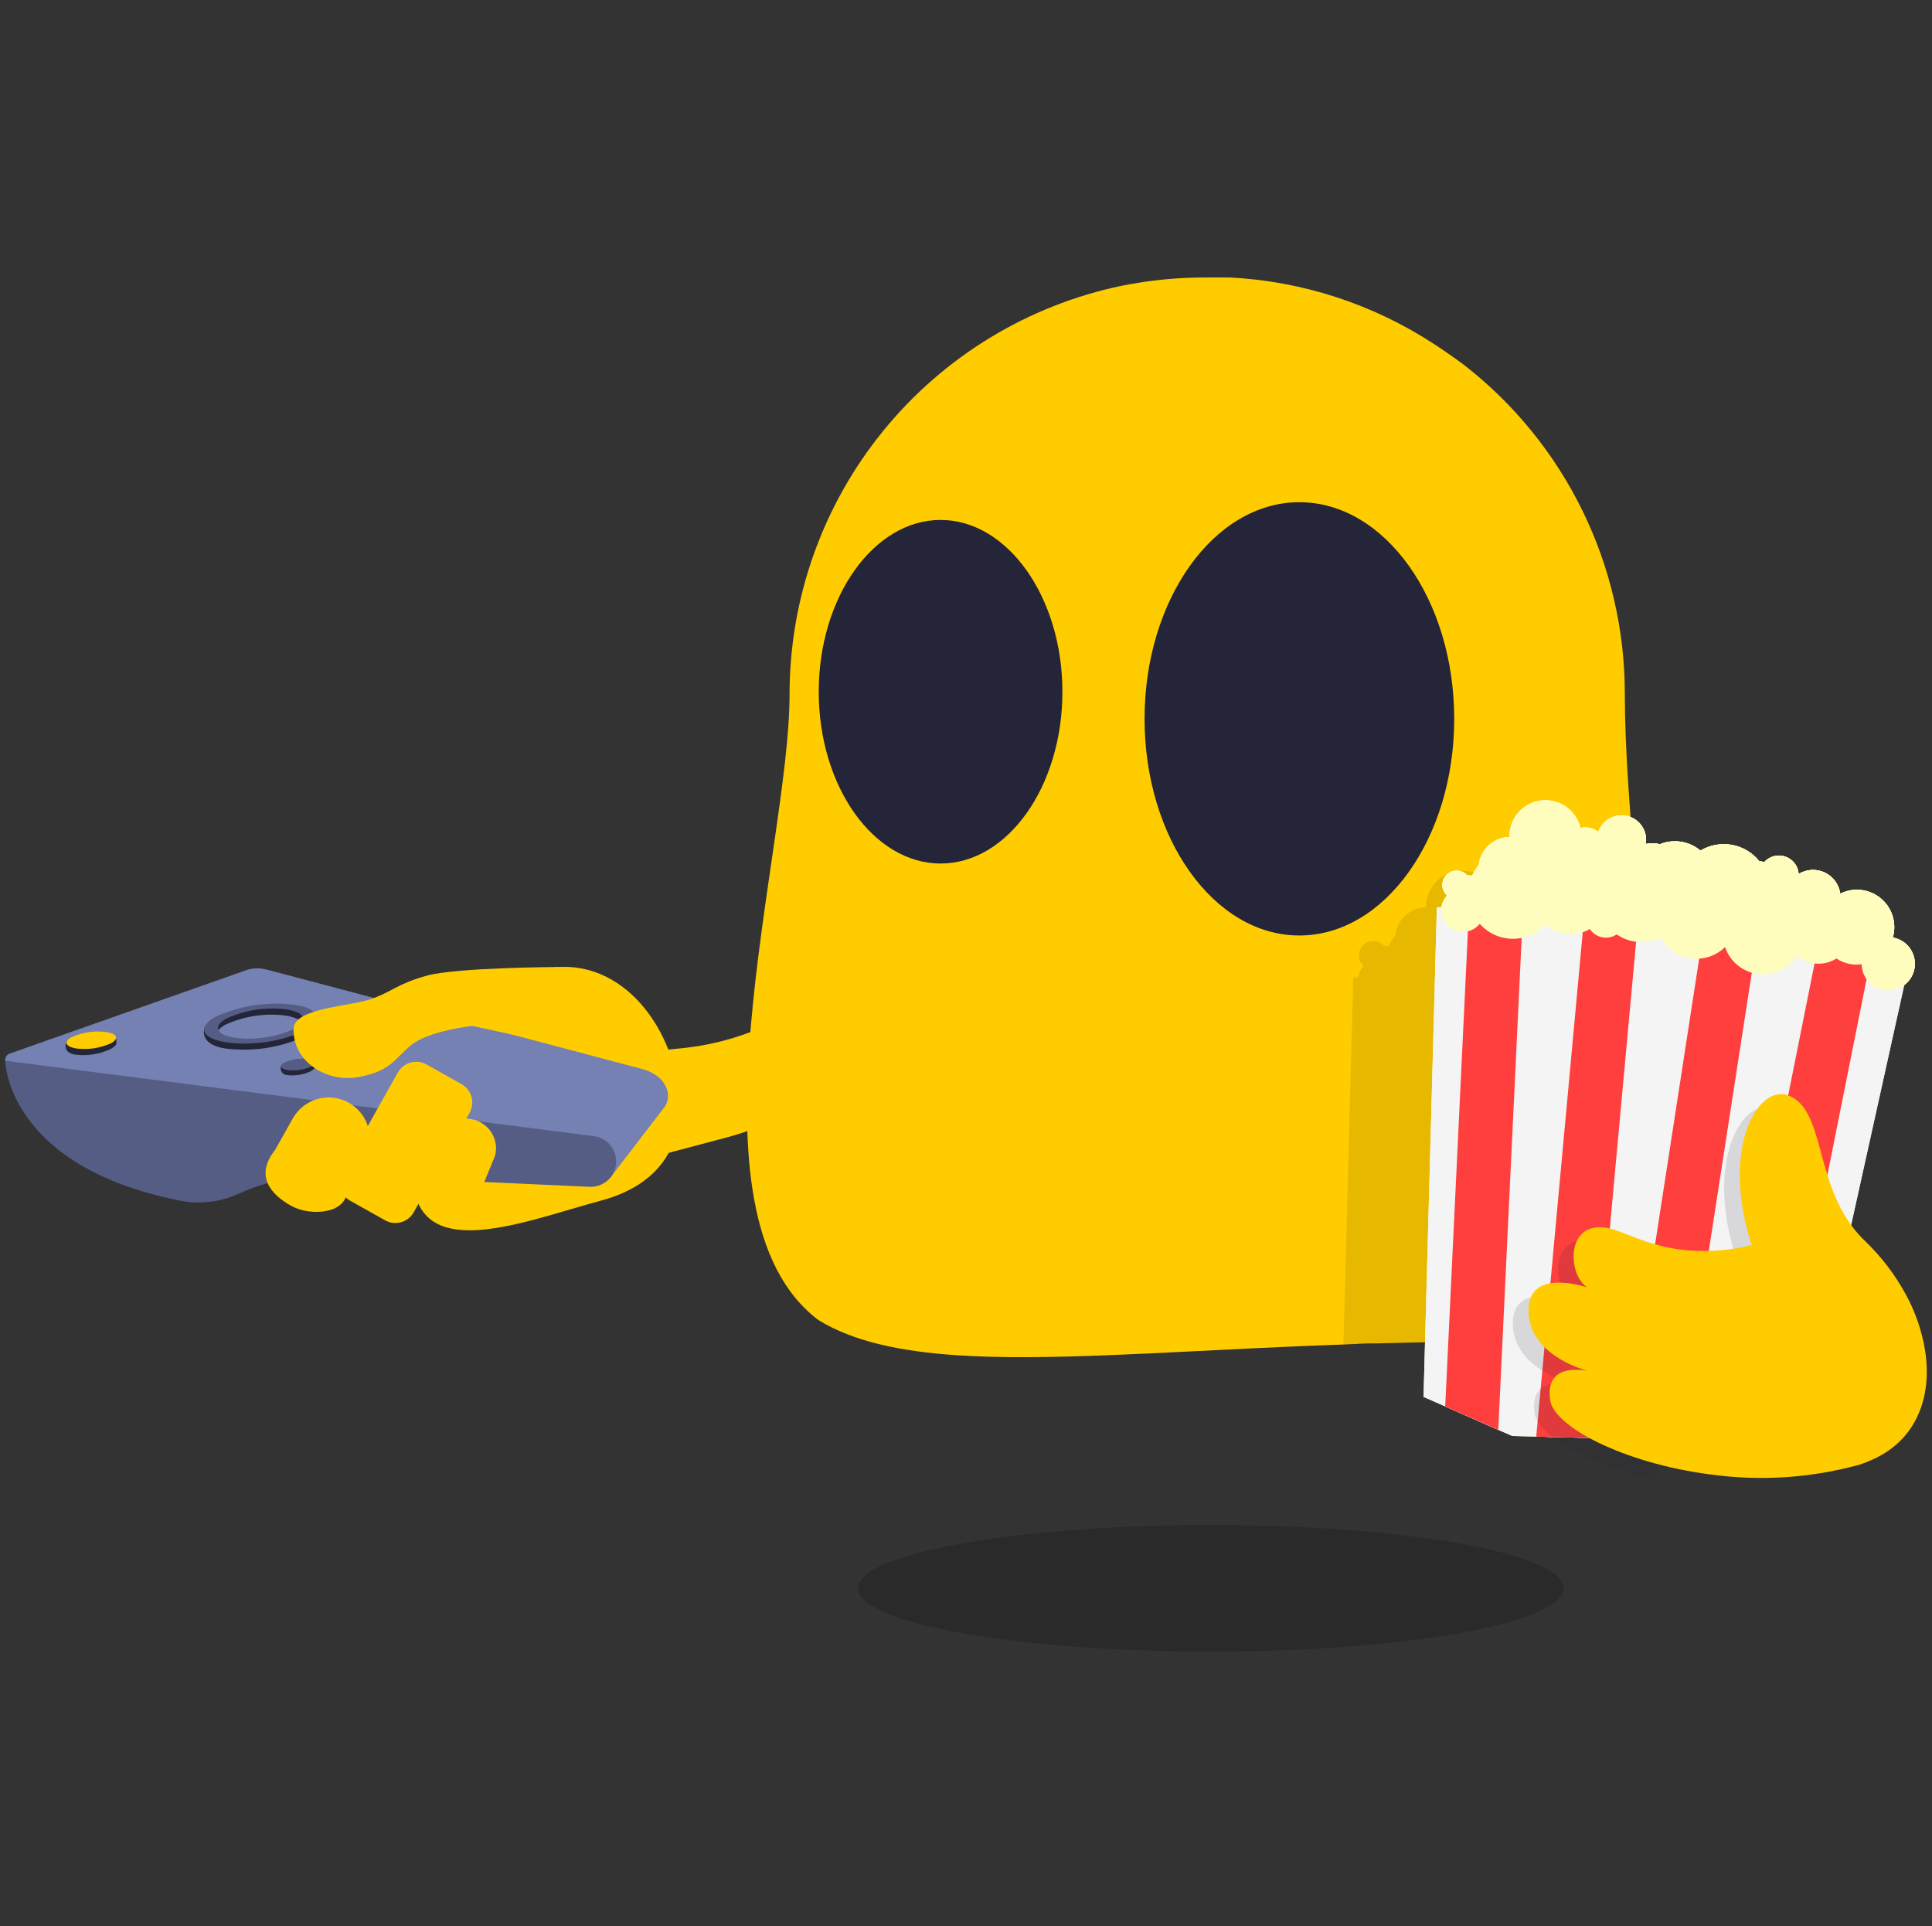 <svg width="322" height="321" viewBox="0 0 322 321" fill="none" xmlns="http://www.w3.org/2000/svg">
<rect x="0" y="0" width="322" height="321" fill="#333333" stroke="none"/>
<g clip-path="url(#clip0_1713_16668)">
<path d="M105.626 193.67L121.127 189.553C131.625 186.76 140.767 180.283 146.883 171.305L152.309 163.344L149.161 152.129L144.116 158.299C140.34 162.921 135.686 166.75 130.424 169.566C125.161 172.382 119.394 174.13 113.453 174.707L104.842 175.543L105.626 193.67Z" fill="#FFCC00"/>
<path d="M112.598 178.921C115.251 190.956 109.502 197.577 100.162 200.086C88.298 203.27 72.217 209.829 69.241 199.253C66.264 188.677 77.566 165.114 89.394 161.789C101.223 158.465 110.234 168.195 112.598 178.921Z" fill="#FFCC00"/>
<path d="M1.549 175.603L40.489 161.874C41.782 161.314 43.23 161.221 44.584 161.612L107.224 178.203C111.339 179.441 112.009 182.71 110.79 184.444L101.662 196.325L1.786 177.718C1.549 177.677 1.333 177.56 1.169 177.385C1.005 177.21 0.902 176.986 0.875 176.748C0.848 176.51 0.9 176.269 1.021 176.062C1.142 175.855 1.328 175.693 1.549 175.6V175.603Z" fill="#7481B2"/>
<path d="M0.875 176.782C0.875 176.782 1.038 194.311 29.933 200.072C33.201 200.739 36.595 200.362 39.636 198.994V198.994C44.771 196.663 50.385 195.583 56.018 195.841L98.263 197.786C98.879 197.815 99.493 197.708 100.064 197.475C100.634 197.241 101.147 196.886 101.566 196.434C101.985 195.982 102.3 195.444 102.49 194.857C102.679 194.271 102.739 193.65 102.664 193.038V193.038C102.549 192.098 102.123 191.224 101.453 190.554C100.784 189.885 99.909 189.459 98.97 189.344L0.875 176.782Z" fill="#555D84"/>
<path d="M11.254 173.365C10.676 174.242 10.735 175.485 12.568 175.757C14.539 176 16.539 175.693 18.345 174.868C19.715 174.105 19.419 173.9 19.308 172.748C16.725 172.585 14.137 172.974 11.717 173.891" fill="#242538"/>
<path d="M49.239 171.917C46.077 173.415 42.565 174.019 39.084 173.664C35.943 173.201 35.216 172.075 37.565 170.766C40.676 169.339 44.123 168.809 47.519 169.234C50.663 169.698 51.307 171.135 48.964 172.443M34.057 171.308C33.935 171.871 33.46 174.131 37.623 174.745C42.12 175.306 46.685 174.606 50.807 172.722C53.917 170.989 52.86 170.941 52.829 169.373C50.075 168.26 47.105 167.782 44.14 167.978C41.175 168.173 38.293 169.035 35.709 170.5" fill="#242538"/>
<path d="M11.901 172.867C10.539 173.623 10.916 174.456 12.753 174.734C14.724 174.978 16.724 174.671 18.53 173.845C19.9 173.082 19.512 172.256 17.691 171.982C15.715 171.732 13.709 172.04 11.898 172.871" fill="#FFCC00"/>
<path d="M46.963 177.416C46.853 177.579 46.789 177.768 46.776 177.965C46.763 178.161 46.801 178.357 46.888 178.534C46.974 178.711 47.105 178.862 47.268 178.972C47.431 179.082 47.62 179.147 47.817 179.161C49.148 179.328 50.498 179.121 51.718 178.561C52.638 178.048 52.641 177.785 52.397 177.006C50.637 176.938 48.884 177.244 47.252 177.904" fill="#242538"/>
<path d="M61.58 169.61C61.454 170.162 61.305 171.002 62.542 171.182C63.873 171.35 65.225 171.143 66.444 170.582C67.364 170.069 67.246 169.86 67.14 169.137C65.382 169.035 63.623 169.305 61.977 169.929" fill="#242538"/>
<path d="M54.369 173.634C54.434 174.067 54.094 175.017 55.327 175.198C56.657 175.364 58.008 175.156 59.228 174.598C60.148 174.084 60.095 173.721 59.871 173.166C58.131 173.057 56.389 173.321 54.76 173.941" fill="#242538"/>
<path d="M47.398 177.072C46.478 177.586 46.732 178.149 47.963 178.332C49.294 178.499 50.645 178.291 51.864 177.732C52.785 177.218 52.531 176.655 51.299 176.473C49.968 176.306 48.617 176.513 47.398 177.072" fill="#555D84"/>
<path d="M62.116 169.093C61.188 169.612 61.45 170.169 62.681 170.352C64.012 170.521 65.364 170.313 66.583 169.752C67.503 169.239 67.249 168.676 66.017 168.493C64.687 168.326 63.336 168.534 62.116 169.093" fill="#555D84"/>
<path d="M54.905 173.108C53.984 173.62 54.238 174.184 55.47 174.367C56.8 174.533 58.151 174.326 59.371 173.767C60.291 173.254 60.037 172.691 58.806 172.508C57.475 172.342 56.124 172.55 54.905 173.11" fill="#555D84"/>
<path d="M49.141 171.422C46.028 172.848 42.58 173.377 39.184 172.951C36.042 172.49 35.395 171.05 37.739 169.742C40.851 168.316 44.299 167.786 47.696 168.21C50.837 168.674 51.484 170.114 49.141 171.421M35.894 169.468C32.792 171.193 33.638 173.107 37.802 173.72C42.299 174.283 46.864 173.582 50.986 171.697C54.096 169.963 53.241 168.059 49.077 167.446C44.58 166.879 40.014 167.58 35.894 169.468" fill="#555D84"/>
<path d="M93.233 161.151C93.233 161.151 76.023 161.213 71.08 162.605C66.136 163.996 65.32 165.288 61.813 166.506C58.306 167.723 49.096 167.975 48.942 171.382C48.685 176.776 54.373 180.543 59.872 179.474C65.371 178.404 65.66 176.448 68.612 174.102C71.563 171.756 78.7 170.972 78.7 170.972L87.936 172.966L93.233 161.151Z" fill="#FFCC00"/>
<path d="M74.415 204.411L74.366 204.398C73.099 204.074 72.011 203.26 71.344 202.135C70.676 201.01 70.482 199.666 70.804 198.398L72.904 190.147C73.228 188.878 74.042 187.79 75.168 187.121C76.294 186.453 77.639 186.259 78.908 186.582L78.957 186.595C80.224 186.919 81.311 187.733 81.979 188.858C82.647 189.983 82.841 191.327 82.518 192.594L79.465 200.014C78.793 202.656 77.056 205.083 74.415 204.411Z" fill="#FFCC00"/>
<path d="M76.916 180.667L71.089 177.396C69.397 176.446 67.254 177.048 66.304 178.741L57.006 195.309C56.056 197.002 56.658 199.144 58.35 200.094L64.177 203.364C65.87 204.314 68.012 203.712 68.962 202.02L78.261 185.452C79.211 183.759 78.609 181.617 76.916 180.667Z" fill="#FFCC00"/>
<path d="M48.496 200.934C45.194 199.082 42.37 196 45.872 191.602L48.797 186.391C49.687 184.807 51.17 183.64 52.92 183.148C54.67 182.656 56.544 182.879 58.129 183.767V183.767C59.714 184.658 60.88 186.141 61.371 187.891C61.863 189.64 61.64 191.514 60.752 193.099L57.826 198.308C57.895 202.271 51.798 202.788 48.496 200.934Z" fill="#FFCC00"/>
<path d="M248.648 223.591H248.58C242.154 223.591 235.942 223.699 229.947 223.871H229.732C228.459 223.871 227.187 223.871 225.936 223.979C225.269 224.001 224.578 224.023 223.913 224.066C221.282 224.152 218.672 224.259 216.021 224.368C193.162 225.36 174.185 226.825 159.524 225.856C149.907 225.209 142.165 223.526 136.405 219.991C112.79 202.177 131.595 141.897 131.595 115.701C131.596 99.721 137.1 84.229 147.182 71.831C157.263 59.432 171.307 50.884 186.951 47.623C191.644 46.678 196.42 46.215 201.207 46.242H204.984C217.101 46.863 228.836 50.688 238.992 57.326C240.674 58.426 242.334 59.569 243.955 60.777C252.321 67.27 259.09 75.592 263.744 85.105C268.397 94.617 270.812 105.069 270.803 115.659C270.803 120.231 271.019 125.234 271.364 130.542C271.817 137.486 272.464 144.905 273.002 152.408C273.606 160.43 274.102 168.538 274.187 176.257C274.461 202.008 270.018 223.591 248.648 223.591Z" fill="#FFCC00"/>
<path fill-rule="evenodd" clip-rule="evenodd" d="M216.557 83.694C202.325 83.694 190.76 99.915 190.76 119.797C190.76 139.68 202.319 155.901 216.557 155.901C230.796 155.901 242.37 139.68 242.37 119.797C242.37 99.915 230.81 83.694 216.557 83.694M156.77 86.651C145.621 86.651 136.456 99.484 136.456 115.288C136.456 131.093 145.623 143.909 156.77 143.909C167.918 143.909 177.069 131.077 177.069 115.289C177.069 99.501 167.902 86.651 156.77 86.651Z" fill="#242538"/>
<path opacity="0.17" d="M201.793 275.236C234.263 275.236 260.585 270.515 260.585 264.69C260.585 258.866 234.263 254.145 201.793 254.145C169.323 254.145 143.001 258.866 143.001 264.69C143.001 270.515 169.323 275.236 201.793 275.236Z" fill="black"/>
<path opacity="0.1" d="M274.18 176.257C274.093 168.537 273.602 160.429 272.995 152.408C271.759 152.472 270.558 152.843 269.501 153.486C268.509 152.653 267.295 152.128 266.009 151.974C264.889 151.837 263.752 151.993 262.71 152.427C262.507 152.357 262.297 152.307 262.084 152.279C261.507 152.216 260.924 152.253 260.359 152.387C260.384 152.332 260.399 152.274 260.403 152.215C260.535 151.21 260.289 150.191 259.712 149.357C259.135 148.523 258.269 147.934 257.282 147.703C256.294 147.472 255.256 147.617 254.37 148.109C253.483 148.6 252.811 149.404 252.484 150.364C251.972 149.98 251.371 149.736 250.737 149.653C250.319 149.599 249.895 149.621 249.486 149.718C249.164 148.349 248.37 147.137 247.244 146.294C246.118 145.451 244.731 145.031 243.326 145.109C241.922 145.186 240.589 145.755 239.562 146.716C238.535 147.677 237.879 148.969 237.709 150.365C237.681 150.645 237.674 150.926 237.688 151.206C236.422 151.223 235.205 151.697 234.262 152.541C233.319 153.385 232.712 154.542 232.555 155.798V155.863C232.104 156.404 231.733 157.007 231.455 157.654C231.412 157.654 231.369 157.632 231.307 157.632C231.092 157.614 230.876 157.607 230.66 157.611C230.273 157.193 229.756 156.919 229.193 156.834C228.877 156.795 228.556 156.818 228.249 156.903C227.943 156.988 227.655 157.133 227.405 157.329C227.154 157.526 226.945 157.77 226.789 158.048C226.633 158.326 226.534 158.632 226.497 158.948C226.456 159.323 226.505 159.702 226.64 160.054C226.775 160.406 226.992 160.72 227.274 160.971C226.787 161.506 226.471 162.174 226.368 162.89L225.549 162.911L223.91 224.069C224.577 224.025 225.269 224.003 225.933 223.982C227.184 223.874 228.456 223.874 229.729 223.874H229.944C235.939 223.702 242.15 223.594 248.577 223.594H248.642C270.019 223.592 274.461 202.006 274.18 176.257Z" fill="black"/>
<path d="M239.474 151.199L237.258 232.794L240.87 234.383L249.711 238.284L252.045 239.307L256.044 239.409L265.101 239.647L270.846 239.806L279.921 240.029L286.494 240.211L295.645 240.445L300.455 240.568L318.102 160.874L311.786 159.751L302.909 158.187L292.852 156.4L283.965 154.819L273.062 152.897L264.167 151.332L260.043 150.61L253.88 150.791L244.85 151.055L239.474 151.199Z" fill="#FFFDBD"/>
<path d="M286.488 240.22L295.639 240.454L311.78 159.765L302.902 158.201L286.488 240.22Z" fill="#FFFDBD"/>
<path d="M270.841 239.817L279.916 240.039L292.846 156.41L283.958 154.83L270.841 239.817Z" fill="#FFFDBD"/>
<path d="M264.162 151.327L256.04 239.416L265.097 239.655L273.056 152.907L264.162 151.327Z" fill="#FFFDBD"/>
<path d="M244.85 151.048L240.869 234.384L249.709 238.285L253.875 150.774L244.85 151.048Z" fill="#FFFDBD"/>
<path d="M315.458 156.258C315.8 155.095 315.794 153.858 315.443 152.698C315.092 151.538 314.41 150.506 313.48 149.728C312.55 148.95 311.414 148.46 310.21 148.319C309.006 148.178 307.788 148.391 306.703 148.932C306.601 148.178 306.313 147.461 305.863 146.846C305.414 146.231 304.818 145.738 304.13 145.412C303.442 145.086 302.683 144.937 301.923 144.978C301.163 145.019 300.425 145.25 299.776 145.648C299.731 144.999 299.496 144.378 299.099 143.863C298.702 143.347 298.161 142.961 297.545 142.752C296.929 142.543 296.265 142.522 295.637 142.69C295.008 142.858 294.443 143.208 294.014 143.696C293.742 143.589 293.459 143.515 293.17 143.474C292.023 142.06 290.404 141.108 288.611 140.793C286.818 140.477 284.971 140.819 283.41 141.756C282.483 140.975 281.359 140.463 280.162 140.277C278.964 140.091 277.739 140.238 276.619 140.701C276.414 140.637 276.205 140.588 275.993 140.553C275.419 140.487 274.838 140.522 274.276 140.656C274.286 140.596 274.308 140.542 274.317 140.48C274.445 139.476 274.196 138.459 273.619 137.628C273.041 136.796 272.176 136.208 271.19 135.978C270.204 135.748 269.167 135.891 268.281 136.381C267.395 136.87 266.722 137.671 266.392 138.629C265.975 138.303 265.49 138.077 264.973 137.966C264.456 137.855 263.921 137.863 263.408 137.989C263.086 136.618 262.292 135.404 261.164 134.559C260.037 133.715 258.649 133.295 257.243 133.372C255.836 133.45 254.502 134.019 253.474 134.982C252.446 135.944 251.79 137.238 251.62 138.636C251.594 138.917 251.587 139.199 251.602 139.481C250.338 139.494 249.123 139.965 248.18 140.806C247.237 141.647 246.631 142.801 246.475 144.055C246.475 144.076 246.475 144.099 246.475 144.124C246.022 144.67 245.649 145.277 245.368 145.928C245.321 145.928 245.277 145.902 245.22 145.897C245 145.871 244.779 145.866 244.558 145.882C244.181 145.457 243.664 145.181 243.1 145.103C242.785 145.064 242.465 145.088 242.159 145.173C241.852 145.258 241.566 145.402 241.315 145.597C241.065 145.793 240.855 146.036 240.699 146.313C240.542 146.589 240.442 146.894 240.403 147.21C240.361 147.586 240.41 147.967 240.546 148.32C240.681 148.674 240.899 148.99 241.182 149.241C240.852 149.596 240.597 150.013 240.432 150.468C240.266 150.923 240.194 151.406 240.22 151.89C240.246 152.373 240.369 152.847 240.582 153.281C240.795 153.716 241.093 154.104 241.459 154.421C241.825 154.738 242.251 154.978 242.712 155.126C243.173 155.275 243.659 155.329 244.141 155.285C244.623 155.242 245.092 155.102 245.519 154.873C245.945 154.644 246.322 154.332 246.625 153.955C247.311 154.73 248.152 155.353 249.094 155.783C250.035 156.213 251.057 156.44 252.092 156.45C253.127 156.461 254.152 156.254 255.102 155.843C256.052 155.432 256.906 154.826 257.607 154.064C258.589 154.964 259.835 155.524 261.16 155.66C262.486 155.797 263.82 155.502 264.964 154.821C265.444 155.534 266.185 156.029 267.028 156.197C267.87 156.365 268.745 156.193 269.461 155.718C270.522 156.465 271.77 156.902 273.066 156.978C274.361 157.055 275.652 156.769 276.793 156.152C277.281 157.088 277.981 157.896 278.838 158.511C279.695 159.127 280.685 159.532 281.727 159.694C282.77 159.856 283.836 159.771 284.84 159.445C285.843 159.12 286.756 158.562 287.505 157.819C287.908 159.02 288.645 160.082 289.628 160.881C290.611 161.68 291.802 162.184 293.06 162.334C294.318 162.483 295.593 162.272 296.736 161.726C297.88 161.179 298.844 160.319 299.518 159.246C300.408 160.03 301.53 160.502 302.713 160.589C303.896 160.677 305.075 160.376 306.071 159.731C306.86 160.255 307.76 160.59 308.699 160.713C309.223 160.772 309.752 160.762 310.273 160.685C310.287 161.527 310.54 162.349 311.003 163.052C311.467 163.756 312.121 164.313 312.889 164.658C313.657 165.004 314.508 165.123 315.342 165.002C316.176 164.882 316.958 164.526 317.597 163.977C318.236 163.428 318.705 162.708 318.95 161.902C319.195 161.096 319.205 160.237 318.979 159.425C318.753 158.613 318.301 157.883 317.675 157.319C317.049 156.755 316.275 156.381 315.444 156.241L315.458 156.258Z" fill="#FFFDBD"/>
<path d="M315.458 156.258C315.8 155.095 315.794 153.858 315.443 152.698C315.092 151.538 314.41 150.506 313.48 149.728C312.55 148.95 311.414 148.46 310.21 148.319C309.006 148.178 307.788 148.391 306.703 148.932C306.601 148.178 306.313 147.461 305.863 146.846C305.414 146.231 304.818 145.738 304.13 145.412C303.442 145.086 302.683 144.937 301.923 144.978C301.163 145.019 300.425 145.25 299.776 145.648C299.731 144.999 299.496 144.378 299.099 143.863C298.702 143.347 298.161 142.961 297.545 142.752C296.929 142.543 296.265 142.522 295.637 142.69C295.008 142.858 294.443 143.208 294.014 143.696C293.742 143.589 293.459 143.515 293.17 143.474C292.023 142.06 290.404 141.108 288.611 140.793C286.818 140.477 284.971 140.819 283.41 141.756C282.483 140.975 281.359 140.463 280.162 140.277C278.964 140.091 277.739 140.238 276.619 140.701C276.414 140.637 276.205 140.588 275.993 140.553C275.419 140.487 274.838 140.522 274.276 140.656C274.286 140.596 274.308 140.542 274.317 140.48C274.445 139.476 274.196 138.459 273.619 137.628C273.041 136.796 272.176 136.208 271.19 135.978C270.204 135.748 269.167 135.891 268.281 136.381C267.395 136.87 266.722 137.671 266.392 138.629C265.975 138.303 265.49 138.077 264.973 137.966C264.456 137.855 263.921 137.863 263.408 137.989C263.086 136.618 262.292 135.404 261.164 134.559C260.037 133.715 258.649 133.295 257.243 133.372C255.836 133.45 254.502 134.019 253.474 134.982C252.446 135.944 251.79 137.238 251.62 138.636C251.594 138.917 251.587 139.199 251.602 139.481C250.338 139.494 249.123 139.965 248.18 140.806C247.237 141.647 246.631 142.801 246.475 144.055C246.475 144.076 246.475 144.099 246.475 144.124C246.022 144.67 245.649 145.277 245.368 145.928C245.321 145.928 245.277 145.902 245.22 145.897C245 145.871 244.779 145.866 244.558 145.882C244.181 145.457 243.664 145.181 243.1 145.103C242.785 145.064 242.465 145.088 242.159 145.173C241.852 145.258 241.566 145.402 241.315 145.597C241.065 145.793 240.855 146.036 240.699 146.313C240.542 146.589 240.442 146.894 240.403 147.21C240.361 147.586 240.41 147.967 240.546 148.32C240.681 148.674 240.899 148.99 241.182 149.241C240.852 149.596 240.597 150.013 240.432 150.468C240.266 150.923 240.194 151.406 240.22 151.89C240.246 152.373 240.369 152.847 240.582 153.281C240.795 153.716 241.093 154.104 241.459 154.421C241.825 154.738 242.251 154.978 242.712 155.126C243.173 155.275 243.659 155.329 244.141 155.285C244.623 155.242 245.092 155.102 245.519 154.873C245.945 154.644 246.322 154.332 246.625 153.955C247.311 154.73 248.152 155.353 249.094 155.783C250.035 156.213 251.057 156.44 252.092 156.45C253.127 156.461 254.152 156.254 255.102 155.843C256.052 155.432 256.906 154.826 257.607 154.064C258.589 154.964 259.835 155.524 261.16 155.66C262.486 155.797 263.82 155.502 264.964 154.821C265.444 155.534 266.185 156.029 267.028 156.197C267.87 156.365 268.745 156.193 269.461 155.718C270.522 156.465 271.77 156.902 273.066 156.978C274.361 157.055 275.652 156.769 276.793 156.152C277.281 157.088 277.981 157.896 278.838 158.511C279.695 159.127 280.685 159.532 281.727 159.694C282.77 159.856 283.836 159.771 284.84 159.445C285.843 159.12 286.756 158.562 287.505 157.819C287.908 159.02 288.645 160.082 289.628 160.881C290.611 161.68 291.802 162.184 293.06 162.334C294.318 162.483 295.593 162.272 296.736 161.726C297.88 161.179 298.844 160.319 299.518 159.246C300.408 160.03 301.53 160.502 302.713 160.589C303.896 160.677 305.075 160.376 306.071 159.731C306.86 160.255 307.76 160.59 308.699 160.713C309.223 160.772 309.752 160.762 310.273 160.685C310.287 161.527 310.54 162.349 311.003 163.052C311.467 163.756 312.121 164.313 312.889 164.658C313.657 165.004 314.508 165.123 315.342 165.002C316.176 164.882 316.958 164.526 317.597 163.977C318.236 163.428 318.705 162.708 318.95 161.902C319.195 161.096 319.205 160.237 318.979 159.425C318.753 158.613 318.301 157.883 317.675 157.319C317.049 156.755 316.275 156.381 315.444 156.241L315.458 156.258Z" fill="#FFFDBD"/>
<path d="M315.458 156.258C315.8 155.095 315.794 153.858 315.443 152.698C315.092 151.538 314.41 150.506 313.48 149.728C312.55 148.95 311.414 148.46 310.21 148.319C309.006 148.178 307.788 148.391 306.703 148.932C306.601 148.178 306.313 147.461 305.863 146.846C305.414 146.231 304.818 145.738 304.13 145.412C303.442 145.086 302.683 144.937 301.923 144.978C301.163 145.019 300.425 145.25 299.776 145.648C299.731 144.999 299.496 144.378 299.099 143.863C298.702 143.347 298.161 142.961 297.545 142.752C296.929 142.543 296.265 142.522 295.637 142.69C295.008 142.858 294.443 143.208 294.014 143.696C293.742 143.589 293.459 143.515 293.17 143.474C292.023 142.06 290.404 141.108 288.611 140.793C286.818 140.477 284.971 140.819 283.41 141.756C282.483 140.975 281.359 140.463 280.162 140.277C278.964 140.091 277.739 140.238 276.619 140.701C276.414 140.637 276.205 140.588 275.993 140.553C275.419 140.487 274.838 140.522 274.276 140.656C274.286 140.596 274.308 140.542 274.317 140.48C274.445 139.476 274.196 138.459 273.619 137.628C273.041 136.796 272.176 136.208 271.19 135.978C270.204 135.748 269.167 135.891 268.281 136.381C267.395 136.87 266.722 137.671 266.392 138.629C265.975 138.303 265.49 138.077 264.973 137.966C264.456 137.855 263.921 137.863 263.408 137.989C263.086 136.618 262.292 135.404 261.164 134.559C260.037 133.715 258.649 133.295 257.243 133.372C255.836 133.45 254.502 134.019 253.474 134.982C252.446 135.944 251.79 137.238 251.62 138.636C251.594 138.917 251.587 139.199 251.602 139.481C250.338 139.494 249.123 139.965 248.18 140.806C247.237 141.647 246.631 142.801 246.475 144.055C246.475 144.076 246.475 144.099 246.475 144.124C246.022 144.67 245.649 145.277 245.368 145.928C245.321 145.928 245.277 145.902 245.22 145.897C245 145.871 244.779 145.866 244.558 145.882C244.181 145.457 243.664 145.181 243.1 145.103C242.785 145.064 242.465 145.088 242.159 145.173C241.852 145.258 241.566 145.402 241.315 145.597C241.065 145.793 240.855 146.036 240.699 146.313C240.542 146.589 240.442 146.894 240.403 147.21C240.361 147.586 240.41 147.967 240.546 148.32C240.681 148.674 240.899 148.99 241.182 149.241C240.852 149.596 240.597 150.013 240.432 150.468C240.266 150.923 240.194 151.406 240.22 151.89C240.246 152.373 240.369 152.847 240.582 153.281C240.795 153.716 241.093 154.104 241.459 154.421C241.825 154.738 242.251 154.978 242.712 155.126C243.173 155.275 243.659 155.329 244.141 155.285C244.623 155.242 245.092 155.102 245.519 154.873C245.945 154.644 246.322 154.332 246.625 153.955C247.311 154.73 248.152 155.353 249.094 155.783C250.035 156.213 251.057 156.44 252.092 156.45C253.127 156.461 254.152 156.254 255.102 155.843C256.052 155.432 256.906 154.826 257.607 154.064C258.589 154.964 259.835 155.524 261.16 155.66C262.486 155.797 263.82 155.502 264.964 154.821C265.444 155.534 266.185 156.029 267.028 156.197C267.87 156.365 268.745 156.193 269.461 155.718C270.522 156.465 271.77 156.902 273.066 156.978C274.361 157.055 275.652 156.769 276.793 156.152C277.281 157.088 277.981 157.896 278.838 158.511C279.695 159.127 280.685 159.532 281.727 159.694C282.77 159.856 283.836 159.771 284.84 159.445C285.843 159.12 286.756 158.562 287.505 157.819C287.908 159.02 288.645 160.082 289.628 160.881C290.611 161.68 291.802 162.184 293.06 162.334C294.318 162.483 295.593 162.272 296.736 161.726C297.88 161.179 298.844 160.319 299.518 159.246C300.408 160.03 301.53 160.502 302.713 160.589C303.896 160.677 305.075 160.376 306.071 159.731C306.86 160.255 307.76 160.59 308.699 160.713C309.223 160.772 309.752 160.762 310.273 160.685C310.287 161.527 310.54 162.349 311.003 163.052C311.467 163.756 312.121 164.313 312.889 164.658C313.657 165.004 314.508 165.123 315.342 165.002C316.176 164.882 316.958 164.526 317.597 163.977C318.236 163.428 318.705 162.708 318.95 161.902C319.195 161.096 319.205 160.237 318.979 159.425C318.753 158.613 318.301 157.883 317.675 157.319C317.049 156.755 316.275 156.381 315.444 156.241L315.458 156.258Z" fill="#FFFDBD"/>
<path d="M239.474 151.199L237.258 232.794L240.87 234.383L249.711 238.284L252.045 239.307L256.044 239.409L265.101 239.647L270.846 239.806L279.921 240.029L286.494 240.211L295.645 240.445L300.455 240.568L318.102 160.874L311.786 159.751L302.909 158.187L292.852 156.4L283.965 154.819L273.062 152.897L264.167 151.332L260.043 150.61L253.88 150.791L244.85 151.055L239.474 151.199Z" fill="#F4F4F4"/>
<path d="M286.488 240.22L295.639 240.454L311.78 159.765L302.902 158.201L286.488 240.22Z" fill="#FF3E3E"/>
<path d="M270.841 239.817L279.916 240.039L292.846 156.41L283.958 154.83L270.841 239.817Z" fill="#FF3E3E"/>
<path d="M264.162 151.327L256.04 239.416L265.097 239.655L273.056 152.907L264.162 151.327Z" fill="#FF3E3E"/>
<path d="M244.85 151.048L240.869 234.384L249.709 238.285L253.875 150.774L244.85 151.048Z" fill="#FF3E3E"/>
<path d="M315.458 156.258C315.8 155.095 315.794 153.858 315.443 152.698C315.092 151.538 314.41 150.506 313.48 149.728C312.55 148.95 311.414 148.46 310.21 148.319C309.006 148.178 307.788 148.391 306.703 148.932C306.601 148.178 306.313 147.461 305.863 146.846C305.414 146.231 304.818 145.738 304.13 145.412C303.442 145.086 302.683 144.937 301.923 144.978C301.163 145.019 300.425 145.25 299.776 145.648C299.731 144.999 299.496 144.378 299.099 143.863C298.702 143.347 298.161 142.961 297.545 142.752C296.929 142.543 296.265 142.522 295.637 142.69C295.008 142.858 294.443 143.208 294.014 143.696C293.742 143.589 293.459 143.515 293.17 143.474C292.023 142.06 290.404 141.108 288.611 140.793C286.818 140.477 284.971 140.819 283.41 141.756C282.483 140.975 281.359 140.463 280.162 140.277C278.964 140.091 277.739 140.238 276.619 140.701C276.414 140.637 276.205 140.588 275.993 140.553C275.419 140.487 274.838 140.522 274.276 140.656C274.286 140.596 274.308 140.542 274.317 140.48C274.445 139.476 274.196 138.459 273.619 137.628C273.041 136.796 272.176 136.208 271.19 135.978C270.204 135.748 269.167 135.891 268.281 136.381C267.395 136.87 266.722 137.671 266.392 138.629C265.975 138.303 265.49 138.077 264.973 137.966C264.456 137.855 263.921 137.863 263.408 137.989C263.086 136.618 262.292 135.404 261.164 134.559C260.037 133.715 258.649 133.295 257.243 133.372C255.836 133.45 254.502 134.019 253.474 134.982C252.446 135.944 251.79 137.238 251.62 138.636C251.594 138.917 251.587 139.199 251.602 139.481C250.338 139.494 249.123 139.965 248.18 140.806C247.237 141.647 246.631 142.801 246.475 144.055C246.475 144.076 246.475 144.099 246.475 144.124C246.022 144.67 245.649 145.277 245.368 145.928C245.321 145.928 245.277 145.902 245.22 145.897C245 145.871 244.779 145.866 244.558 145.882C244.181 145.457 243.664 145.181 243.1 145.103C242.785 145.064 242.465 145.088 242.159 145.173C241.852 145.258 241.566 145.402 241.315 145.597C241.065 145.793 240.855 146.036 240.699 146.313C240.542 146.589 240.442 146.894 240.403 147.21C240.361 147.586 240.41 147.967 240.546 148.32C240.681 148.674 240.899 148.99 241.182 149.241C240.852 149.596 240.597 150.013 240.432 150.468C240.266 150.923 240.194 151.406 240.22 151.89C240.246 152.373 240.369 152.847 240.582 153.281C240.795 153.716 241.093 154.104 241.459 154.421C241.825 154.738 242.251 154.978 242.712 155.126C243.173 155.275 243.659 155.329 244.141 155.285C244.623 155.242 245.092 155.102 245.519 154.873C245.945 154.644 246.322 154.332 246.625 153.955C247.311 154.73 248.152 155.353 249.094 155.783C250.035 156.213 251.057 156.44 252.092 156.45C253.127 156.461 254.152 156.254 255.102 155.843C256.052 155.432 256.906 154.826 257.607 154.064C258.589 154.964 259.835 155.524 261.16 155.66C262.486 155.797 263.82 155.502 264.964 154.821C265.444 155.534 266.185 156.029 267.028 156.197C267.87 156.365 268.745 156.193 269.461 155.718C270.522 156.465 271.77 156.902 273.066 156.978C274.361 157.055 275.652 156.769 276.793 156.152C277.281 157.088 277.981 157.896 278.838 158.511C279.695 159.127 280.685 159.532 281.727 159.694C282.77 159.856 283.836 159.771 284.84 159.445C285.843 159.12 286.756 158.562 287.505 157.819C287.908 159.02 288.645 160.082 289.628 160.881C290.611 161.68 291.802 162.184 293.06 162.334C294.318 162.483 295.593 162.272 296.736 161.726C297.88 161.179 298.844 160.319 299.518 159.246C300.408 160.03 301.53 160.502 302.713 160.589C303.896 160.677 305.075 160.376 306.071 159.731C306.86 160.255 307.76 160.59 308.699 160.713C309.223 160.772 309.752 160.762 310.273 160.685C310.287 161.527 310.54 162.349 311.003 163.052C311.467 163.756 312.121 164.313 312.889 164.658C313.657 165.004 314.508 165.123 315.342 165.002C316.176 164.882 316.958 164.526 317.597 163.977C318.236 163.428 318.705 162.708 318.95 161.902C319.195 161.096 319.205 160.237 318.979 159.425C318.753 158.613 318.301 157.883 317.675 157.319C317.049 156.755 316.275 156.381 315.444 156.241L315.458 156.258Z" fill="#FFFDBD"/>
<path opacity="0.14" d="M307.607 242.302C323.531 237.832 321.714 221.991 308.185 208.944C299.501 200.564 301.98 187.511 295.621 184.785C290.549 182.618 284.025 193.241 289.34 209.671C276.823 212.627 270.067 208.126 266.148 207.013C257.367 204.518 258.651 216.916 263.249 217.16C263.249 217.16 252.139 212.764 252.139 220.541C252.139 228.318 262.286 230.688 262.286 230.688C262.286 230.688 254.749 228.756 255.768 235.519C256.32 239.202 264.495 244.044 275.592 246.628C276.074 245.318 277.919 238.903 278.771 239.07C287.529 240.769 297.945 245.016 307.607 242.302Z" fill="#242538"/>
<path d="M264.622 228.473C263.994 228.343 263.354 228.275 262.712 228.271H262.699C260.571 228.256 257.71 229.021 258.364 233.36C259.03 237.77 270.569 243.815 284.971 245.71C285.015 245.71 285.072 245.723 285.119 245.723C293.226 246.842 301.475 246.336 309.384 244.235C310.1 244.04 310.801 243.793 311.482 243.498C319.233 240.373 322.124 233.029 320.837 224.99C320.302 221.746 319.221 218.616 317.641 215.732C315.838 212.409 313.529 209.386 310.797 206.772C310.069 206.074 309.396 205.32 308.786 204.517C302.467 196.232 304.029 185.112 298.231 182.625C297.577 182.338 296.85 182.262 296.15 182.406C291.623 183.377 287.336 193.267 291.941 207.496C287.874 208.524 283.645 208.75 279.491 208.163C274.473 207.397 271.111 205.517 268.762 204.851C267.97 204.611 267.144 204.504 266.317 204.535C260.971 204.781 261.503 212.618 264.553 214.556C263.692 214.285 262.813 214.077 261.922 213.934L261.907 213.92C261.337 213.83 260.762 213.777 260.186 213.76C257.453 213.659 254.75 214.54 254.75 218.372C254.745 225.404 263.031 228.022 264.622 228.473Z" fill="#FFCC00"/>
</g>
<defs>
<clipPath id="clip0_1713_16668">
<rect width="320.264" height="320.264" fill="white" transform="translate(0.868 0.606)"/>
</clipPath>
</defs>
</svg>
